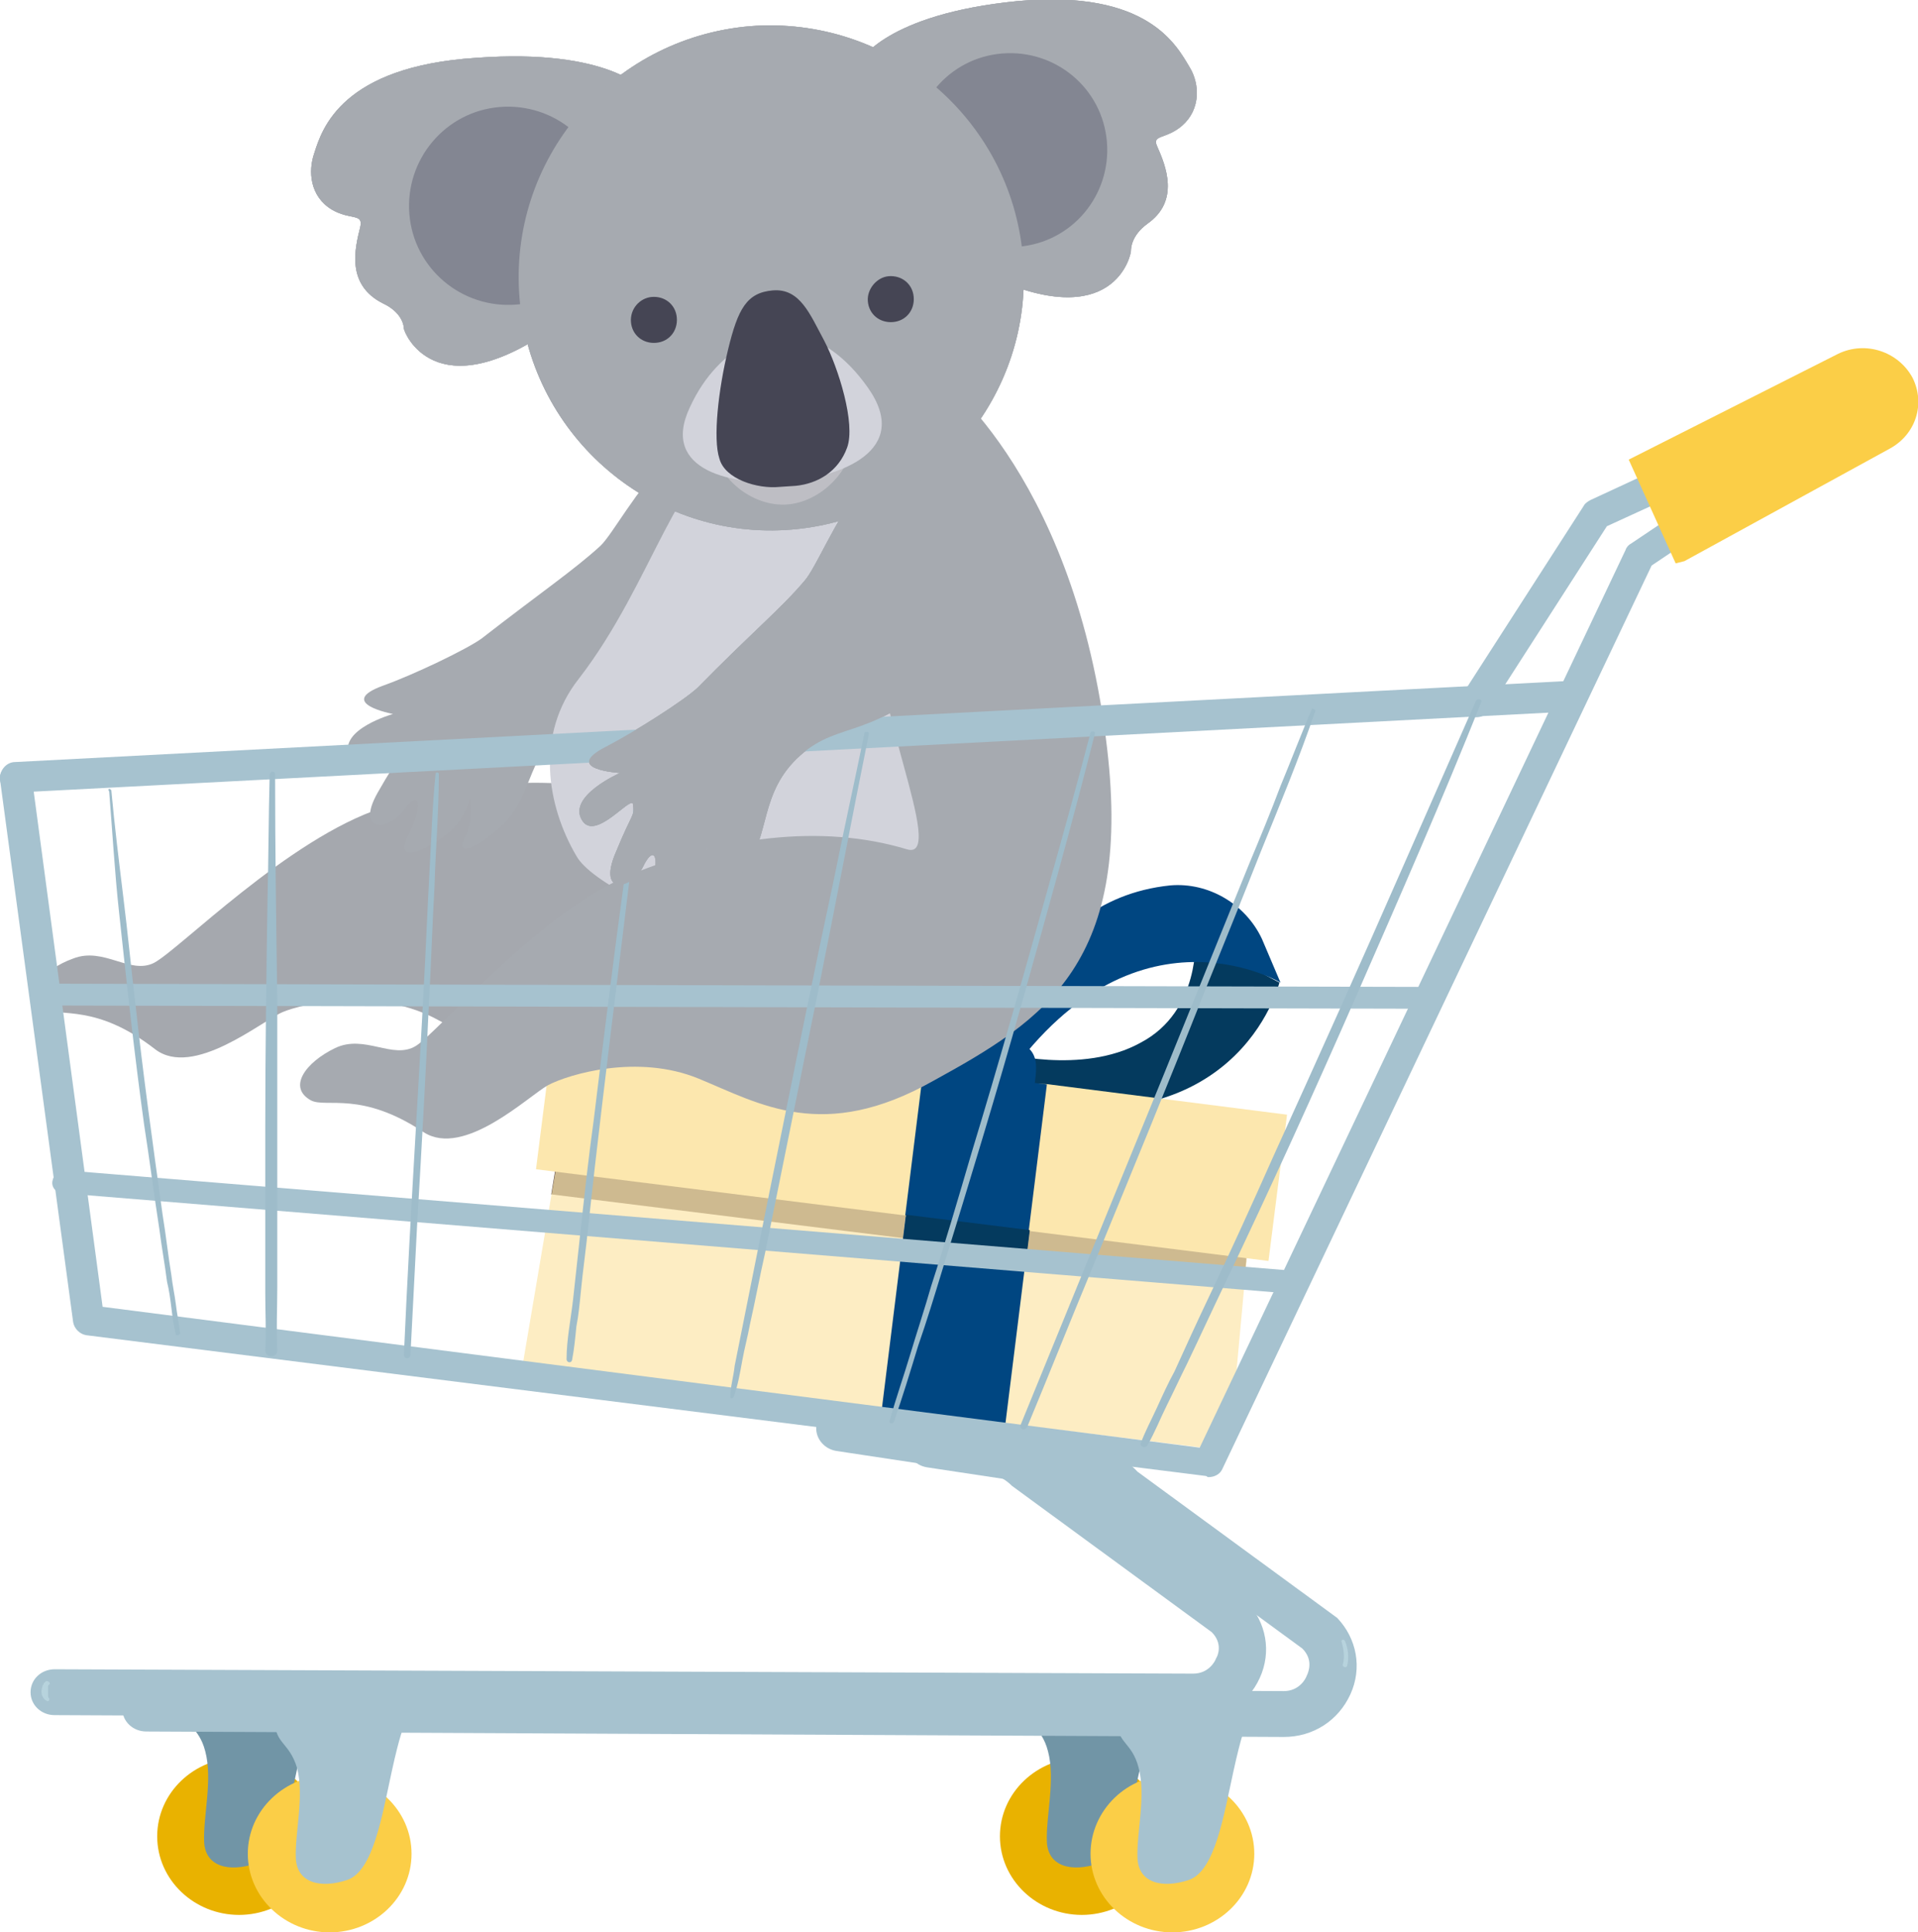 <svg xmlns="http://www.w3.org/2000/svg" viewBox="0 0 175.7 177"><style>.st0{fill:#043a5e}.st1{fill:#004681}.st2{fill:#fce7ae}.st7{fill:#a6aab0}.st8{fill:#d2d3db}.st9{fill:#838692}.st10{fill:#454554}.st11{fill:#bebec4}.st12{fill:#a6c2cf}.st13{fill:#e9b200}.st14{fill:#7195a6}.st15{fill:#fbce47}.st16{fill:#9ebcca}.st17{fill:#b7d3dd}</style><path class="st0" d="M117.2 90s-3.9 16.1-26.5 10.3l.9-3.9s7.5 2.1 12.9-.9c5.5-2.9 5-9.6 5-9.6l7.7 4.1z"/><path class="st1" d="M91.2 100.3c12-18.7 26.1-10.3 26.1-10.3l-1.7-4c-1.5-3.2-4.9-5.2-8.4-4.9-13.5 1.4-15.7 16.4-15.7 16.4l-.3 2.8z"/><path class="st0" d="M66.2 83.8s-.3 16.5 23.1 16.4l.1-3.9s-7.8.2-12.3-4c-4.6-4.1-2.5-10.5-2.5-10.5l-8.4 2z"/><path class="st1" d="M89.2 100.1c-7.1-21.1-23-16.3-23-16.3l2.8-3.4c2.2-2.8 6-3.9 9.3-2.7C91 82.3 89.5 97.4 89.5 97.4l-.3 2.7z"/><path class="st1" d="M89.6 103.9c2.5.3 4.8-1.5 5.1-4 .3-2.5 1-4.5-4-5.1-5-.6-4.8 1.5-5.1 4-.3 2.5 1.5 4.8 4 5.1"/><path clip-path="url(#SVGID_2_)" fill="#453434" d="M50.5 109.4L52.2 99l62.7 7.8-.9 10.5z"/><path class="st2" opacity=".75" d="M115 106.7l-2.4 26.2-64.7-8 4.4-26z"/><path class="st2" d="M49.1 107.1l67.1 8.4 1.7-13.4-22-2.8-5.7-.2-5.6-1.2-33.8-4.2z"/><path class="st1" d="M82.924 111.327l1.664-13.398L95.9 99.334l-1.663 13.397zM80.757 129.248l2.218-17.864 11.313 1.405-2.218 17.863z"/><path class="st0" d="M82.74 113.552l.283-2.283 11.313 1.405-.283 2.282z"/><path d="M63.7 32.4S79.2 44 79.3 64.9c.1 20.9-7.7 25.4-18.2 30.2-10.5 4.9-16 .9-21.4-1.9-5.4-2.7-11.9-1.3-13.8-.5-1.9.8-8.2 6.1-11.7 3.4-5.4-4.2-8.7-2.9-10.1-3.7-2.1-1.3-.2-3.6 2.6-4.6 2.8-1.1 5.2 1.5 7.4.4C16.4 87 26.4 76.8 35 74c8.6-2.7 17.7-3.3 25.4-.3 3.7 1.4-2.8-15.3-.5-20.1 2.3-4.9-4.9-22.3 3.8-21.2" fill="#a5a8ae"/><path class="st7" d="M73.2 40s6.9 9.5-5.5 19c-8.5 6.5-11 3.9-15.2 6.8-4.2 2.9-3.6 7-6.4 9.7-2.8 2.6-4.4 2.8-3.5 1.2.8-1.6.4-3.1.5-3.6 0-.5-.1 1.4-1.8 3-1.7 1.5-5.4 3.4-3.9.4 1.5-3 .9-4.2-.4-2.3-1.3 1.9-4.5 2.1-2.4-1.6s2.1-3 2.2-4.2c0-1-3.9 3-4.8.8-1-2.4 4-3.8 4-3.8s-5.3-1-.9-2.6c2.8-1 7.6-3.3 9-4.3 5.4-4.2 8.5-6.3 10.9-8.5 2.3-2.2 8.3-16 18.2-10"/><path class="st8" d="M76.1 34.8s-2.9 5.3-8.4 6.2c-5.5 1-7.8 12.3-14.7 21.2-4 5.1-2.9 11.6-.2 16.2 2.6 4.7 28.3 14.5 34.4 3.1 5.9-11.4.6-40.7-11.1-46.7"/><path class="st7" d="M85.5 34s12.6 8.8 15.8 33.6C104 88.2 95.7 93.4 85.5 99c-10.1 5.7-15.9 2.1-21.5-.2-5.6-2.3-11.9-.4-13.8.6-1.8 1-7.7 6.7-11.4 4.3-5.7-3.8-8.9-2.2-10.3-2.9-2.2-1.2-.5-3.5 2.2-4.8 2.7-1.3 5.3 1.1 7.4-.2 2.1-1.3 11.3-12.3 19.7-15.7 8.3-3.4 17.4-4.7 25.3-2.3 3.8 1.1-4-15.1-2.1-20 2-5.1-4.3-24.3 4.5-23.8"/><path class="st7" d="M90.7 41s8.1 8.6-3.1 19.6c-7.6 7.5-10.5 5.2-14.3 8.6-3.8 3.4-2.7 7.4-5.1 10.4-2.4 3-4 3.3-3.4 1.6.6-1.7 0-3.1 0-3.6s.1 1.4-1.4 3.2c-1.5 1.7-4.9 4-3.9.8 1.1-3.2.4-4.3-.6-2.2-1 2.1-4.2 2.7-2.5-1.3 1.6-3.9 1.7-3.2 1.6-4.4-.1-1-3.5 3.5-4.7 1.4-1.3-2.2 3.5-4.3 3.5-4.3s-5.4-.3-1.3-2.4c2.7-1.4 7.1-4.2 8.4-5.4 4.8-4.9 7.7-7.3 9.8-9.8 2.2-2.5 6.5-17 17-12.2M59 8.3s-3.1-3.9-15.4-3c-12.3.8-14.1 6.5-14.8 8.7-.6 1.7-.4 4 1.6 5.2 1.7 1 2.9.3 2.6 1.6-.5 2-1.3 5.3 2.1 7 1.7.8 1.9 2 1.9 2.3 0 .3 2.8 7.5 13.6 0S59 8.3 59 8.3"/><path class="st9" d="M37.5 19.6c.4 5 4.8 8.7 9.8 8.3 5-.4 8.7-4.8 8.3-9.8-.4-5-4.8-8.7-9.8-8.3-5 .4-8.7 4.8-8.3 9.8"/><path class="st7" d="M78.8 5.6S81.1 1.3 93.2.1c12-1.1 14.6 4.1 15.8 6.1.9 1.5 1 3.8-.7 5.3-1.5 1.3-2.8.8-2.3 1.9.8 1.8 2.1 5-.9 7.1-1.5 1.1-1.5 2.3-1.5 2.5 0 .3-1.5 7.7-13.2 2.2C78.8 19.9 78.8 5.6 78.8 5.6"/><path class="st9" d="M101.4 13c.4 4.9-3.2 9.2-8.1 9.6-4.9.4-9.2-3.2-9.6-8.1-.4-4.9 3.2-9.2 8.1-9.6 4.9-.4 9.2 3.2 9.6 8.1"/><path class="st7" d="M47.6 27.4c1.1 12.7 12.3 22.2 25 21.1 12.7-1.1 22.2-12.3 21.1-25-1.1-12.7-12.3-22.1-25-21.1-12.8 1.1-22.2 12.3-21.1 25"/><path class="st10" d="M79.5 27.6c.1 1.2 1.1 2 2.3 1.9 1.2-.1 2-1.1 1.9-2.3-.1-1.2-1.1-2-2.3-1.9-1.1.1-2 1.2-1.9 2.3M57.8 29.5c.1 1.2 1.1 2 2.3 1.9 1.2-.1 2-1.1 1.9-2.3-.1-1.2-1.1-2-2.3-1.9-1.1.1-2 1.1-1.9 2.3"/><path class="st11" d="M65.2 40.4c.3 3.3 3.7 6.1 7 5.8 3.3-.3 6.3-3.6 6-6.9-.3-3.3-3.7-5.5-7.1-5.2-3.2.3-6.1 2.9-5.9 6.3"/><path class="st8" d="M71 30.5s4.4-.8 8.5 5-2.6 8.2-7.4 8.6c-4.8.4-11.7-.9-8.9-6.8 2.8-6.1 7.8-6.8 7.8-6.8"/><path class="st10" d="M66.7 32c.9-3.7 1.7-5.2 4.1-5.4 2.5-.2 3.4 2.2 4.7 4.6 1.3 2.5 2.9 7.6 2.1 9.8-.8 2.2-2.7 3.3-4.7 3.5l-1.5.1c-2 .2-5-.7-5.5-2.6-.6-1.8-.1-6.3.8-10"/><path class="st7" d="M90.7 41s8.1 8.6-3.1 19.6c-7.6 7.5-10.5 5.2-14.3 8.6-3.8 3.4-2.7 7.4-5.1 10.4-2.4 3-4 3.3-3.4 1.6.6-1.7 0-3.1 0-3.6s.1 1.4-1.4 3.2c-1.5 1.7-4.9 4-3.9.8 1.1-3.2.4-4.3-.6-2.2-1 2.1-4.2 2.7-2.5-1.3 1.6-3.9 1.7-3.2 1.6-4.4-.1-1-3.5 3.5-4.7 1.4-1.3-2.2 3.5-4.3 3.5-4.3s-5.4-.3-1.3-2.4c2.7-1.4 7.1-4.2 8.4-5.4 4.8-4.9 7.7-7.3 9.8-9.8 2.2-2.5 6.5-17 17-12.2M59 8.3s-3.1-3.9-15.4-3c-12.3.8-14.1 6.5-14.8 8.7-.6 1.7-.4 4 1.6 5.2 1.7 1 2.9.3 2.6 1.6-.5 2-1.3 5.3 2.1 7 1.7.8 1.9 2 1.9 2.3 0 .3 2.8 7.5 13.6 0S59 8.3 59 8.3"/><path class="st9" d="M37.5 19.6c.4 5 4.8 8.7 9.8 8.3 5-.4 8.7-4.8 8.3-9.8-.4-5-4.8-8.7-9.8-8.3-5 .4-8.7 4.8-8.3 9.8"/><path class="st7" d="M78.8 5.6S81.1 1.3 93.2.1c12-1.1 14.6 4.1 15.8 6.1.9 1.5 1 3.8-.7 5.3-1.5 1.3-2.8.8-2.3 1.9.8 1.8 2.1 5-.9 7.1-1.5 1.1-1.5 2.3-1.5 2.5 0 .3-1.5 7.7-13.2 2.2C78.8 19.9 78.8 5.6 78.8 5.6"/><path class="st9" d="M101.4 13c.4 4.9-3.2 9.2-8.1 9.6-4.9.4-9.2-3.2-9.6-8.1-.4-4.9 3.2-9.2 8.1-9.6 4.9-.4 9.2 3.2 9.6 8.1"/><path class="st7" d="M47.6 27.4c1.1 12.7 12.3 22.2 25 21.1 12.7-1.1 22.2-12.3 21.1-25-1.1-12.7-12.3-22.1-25-21.1-12.8 1.1-22.2 12.3-21.1 25"/><path class="st10" d="M79.5 27.6c.1 1.2 1.1 2 2.3 1.9 1.2-.1 2-1.1 1.9-2.3-.1-1.2-1.1-2-2.3-1.9-1.1.1-2 1.2-1.9 2.3M57.8 29.5c.1 1.2 1.1 2 2.3 1.9 1.2-.1 2-1.1 1.9-2.3-.1-1.2-1.1-2-2.3-1.9-1.1.1-2 1.1-1.9 2.3"/><path class="st11" d="M65.2 40.4c.3 3.3 3.7 6.1 7 5.8 3.3-.3 6.3-3.6 6-6.9-.3-3.3-3.7-5.5-7.1-5.2-3.2.3-6.1 2.9-5.9 6.3"/><path class="st8" d="M71 30.5s4.4-.8 8.5 5-2.6 8.2-7.4 8.6c-4.8.4-11.7-.9-8.9-6.8 2.8-6.1 7.8-6.8 7.8-6.8"/><path class="st10" d="M66.7 32c.9-3.7 1.7-5.2 4.1-5.4 2.5-.2 3.4 2.2 4.7 4.6 1.3 2.5 2.9 7.6 2.1 9.8-.8 2.2-2.7 3.3-4.7 3.5l-1.5.1c-2 .2-5-.7-5.5-2.6-.6-1.8-.1-6.3.8-10"/><path class="st12" d="M109.3 157.6c2.7 0 5-1.5 6.1-3.9 1.1-2.4.6-5.1-1.2-7l-18.3-13.4c-1.2-1.3-2.9-2.1-4.7-2.4l-13.9-2.1c-1.2-.2-2.3.6-2.5 1.7-.2 1.1.6 2.2 1.8 2.4l13.9 2.1c.9.1 1.6.5 2.2 1.1l18.3 13.4c1 1 .6 2.1.4 2.4-.1.3-.7 1.4-2.1 1.4L5 152.9c-1.2 0-2.2.9-2.2 2.1 0 1.2 1 2.1 2.2 2.1l104.3.5z"/><path class="st13" d="M91.6 168.2c0 4 3.4 7.2 7.5 7.2s7.5-3.2 7.5-7.2-3.4-7.2-7.5-7.2-7.5 3.2-7.5 7.2"/><path class="st14" d="M94 156.2h12c-.2.3-.6 1.3-1.3 4.5-.9 4.1-1.7 9.2-4.1 10-2.4.8-4.6.3-4.7-2-.1-2.3.8-5.7.1-8.3-.6-2.3-1.9-2.2-2-4.2"/><path class="st13" d="M14.4 168.2c0 4 3.4 7.2 7.5 7.2s7.5-3.2 7.5-7.2-3.4-7.2-7.5-7.2-7.5 3.2-7.5 7.2"/><path class="st14" d="M16.8 156.2h12c-.1.3-.6 1.3-1.3 4.5-.9 4.1-1.7 9.2-4.1 10-2.4.8-4.6.3-4.7-2-.1-2.3.8-5.7.1-8.3-.6-2.3-1.9-2.2-2-4.2"/><path class="st12" d="M1.4 72.6c.1 0 .1 0 0 0l141.9-7.4c.8 0 1.4-.7 1.4-1.5s-.7-1.4-1.5-1.3L1.4 69.8c-.8 0-1.4.7-1.4 1.5s.7 1.3 1.4 1.3M131.2 92.4c.6 0 1.1-.5 1.1-1 0-.6-.5-1-1.1-1L3.9 90.1c-.6 0-1.1.5-1.1 1 0 .6.5 1 1.1 1l127.3.3zM118.4 118.5c.6 0 1-.4 1.1-1 .1-.6-.4-1.1-1-1.1L6 107.2c-.6-.1-1.1.4-1.2 1-.1.6.4 1.1 1 1.1l112.6 9.2"/><path class="st12" d="M110.7 135.3c.6 0 1.1-.3 1.3-.8l39.3-82.7 6.4-4.3c.7-.4.8-1.3.4-1.9-.5-.6-1.4-.8-2-.3l-6.7 4.5c-.2.1-.4.3-.5.6l-39 82.2L9.4 119.7 2.9 71.1c-.1-.8-.8-1.3-1.6-1.2-.8.1-1.4.8-1.3 1.5l6.7 49.7c.1.6.6 1.1 1.2 1.2l102.6 12.9c.1.1.2.1.2.1"/><path class="st12" d="M135.2 65.7c.5 0 1-.2 1.2-.7l10.8-16.8 12-5.5c.7-.3 1-1.2.7-1.9-.3-.7-1.2-1-1.9-.7l-12.3 5.7c-.2.1-.5.3-.6.5l-11 17.1c-.4.7-.2 1.5.5 1.9.1.3.3.4.6.4"/><path class="st15" d="M153.5 51.6l-4.3-9.5 19.2-9.7c2.5-1.2 5.5-.2 6.8 2.2 1.2 2.4.3 5.2-2.1 6.5l-18.8 10.3"/><path class="st12" d="M117.6 159.1c2.7 0 5-1.5 6.1-3.9 1.1-2.4.6-5.1-1.2-7l-18.3-13.4c-1.2-1.3-2.9-2.1-4.7-2.4l-13.9-2.1c-1.2-.2-2.3.6-2.5 1.7-.2 1.1.6 2.2 1.8 2.4l13.9 2.1c.9.1 1.6.5 2.2 1.1l18.3 13.4c1 1 .6 2.1.4 2.5-.1.3-.7 1.4-2.1 1.4l-104.2-.5c-1.2 0-2.2.9-2.2 2.1 0 1.2 1 2.1 2.2 2.1l104.2.5z"/><path class="st15" d="M99.9 169.8c0 4 3.4 7.2 7.5 7.2s7.5-3.2 7.5-7.2-3.4-7.2-7.5-7.2c-4.1-.1-7.5 3.2-7.5 7.2"/><path class="st12" d="M102.3 157.7h12c-.2.3-.6 1.3-1.3 4.5-.9 4.1-1.7 9.2-4.1 10-2.4.8-4.6.3-4.7-2-.1-2.3.8-5.7.1-8.3-.6-2.3-1.9-2.2-2-4.2"/><path class="st15" d="M22.7 169.8c0 4 3.4 7.2 7.5 7.2s7.5-3.2 7.5-7.2-3.4-7.2-7.5-7.2-7.5 3.2-7.5 7.2"/><path class="st12" d="M25.2 157.7h12c-.2.3-.6 1.3-1.3 4.5-.9 4.1-1.7 9.2-4.1 10-2.4.8-4.6.3-4.7-2-.1-2.3.8-5.7.1-8.3-.7-2.3-2-2.2-2-4.2"/><path class="st16" d="M135.7 64.3c-3.6 9-7.5 17.9-11.4 26.8-3.9 8.9-7.9 17.7-12.1 26.5-1.2 2.5-2.3 4.9-3.5 7.4-.6 1.2-1.2 2.5-1.8 3.7-.6 1.2-1.1 2.5-1.8 3.7-.2.3-.7.1-.6-.2.4-1.1 1-2.2 1.5-3.3.5-1.1 1-2.2 1.6-3.3 1-2.2 2-4.4 3-6.5 2.1-4.4 4.1-8.8 6.1-13.3 4-8.8 8-17.7 11.9-26.6l6.6-15c.2-.3.6-.1.5.1M120.5 65.1c-1.5 4.4-3.3 8.7-5 12.9-1.7 4.3-3.4 8.5-5.1 12.7-3.4 8.6-6.9 17.1-10.4 25.6-2 4.8-3.9 9.6-5.9 14.4-.2.4-.8.2-.6-.2 3.5-8.6 7-17.1 10.5-25.7 3.5-8.5 6.9-17 10.4-25.6 1-2.4 2-4.8 2.9-7.2 1-2.4 1.9-4.8 2.9-7.1.1 0 .3.1.3.2M100.3 67.2c-2.1 8.3-4.4 16.5-6.7 24.7s-4.8 16.4-7.3 24.5c-.7 2.3-1.4 4.6-2.2 6.9-.7 2.3-1.4 4.6-2.2 6.9-.1.3-.5.2-.4-.1.6-2.1 1.3-4.1 1.9-6.1.6-2 1.3-4.1 1.9-6.2 1.3-4 2.5-8.1 3.7-12.2 2.5-8.2 4.8-16.4 7.1-24.6 1.3-4.6 2.6-9.3 3.8-13.9.1-.2.5-.1.4.1M79.6 67.2C78 75.1 76.5 83.1 74.9 91l-4.8 23.7c-.5 2.2-.9 4.4-1.4 6.6-.2 1.1-.5 2.2-.7 3.3-.2 1.1-.4 2.3-.8 3.4-.1.1-.3.1-.3 0 0-1 .3-1.9.4-2.9l.6-3 1.2-6c.8-4 1.6-8 2.4-11.9 1.6-7.9 3.2-15.8 4.9-23.7.9-4.5 1.9-9 2.8-13.4.1-.1.4-.1.4.1M59.2 68c-.9 7.4-1.8 14.7-2.7 22.1-.9 7.4-1.8 14.7-2.6 22.1-.2 2.1-.5 4.1-.7 6.2-.1 1-.2 2.1-.4 3.1-.1 1-.2 2.1-.4 3.1-.1.3-.5.2-.5-.1 0-1.8.4-3.7.6-5.5.2-1.8.4-3.7.6-5.5.4-3.7.8-7.4 1.3-11 .9-7.4 1.8-14.7 2.8-22 .5-4.1 1.1-8.3 1.7-12.4-.1-.3.3-.3.3-.1M40.2 70.9c0 3.5-.3 6.9-.4 10.4-.2 3.5-.3 6.9-.5 10.4-.3 6.9-.7 13.8-1.1 20.7l-.6 11.7c0 .4-.6.4-.6 0 .3-6.9.7-13.9 1.1-20.8.4-6.9.8-13.8 1.1-20.7.1-1.9.2-3.9.3-5.8.1-2 .2-3.9.4-5.9 0-.2.3-.2.3 0M25.2 70.9c0 6.9.1 13.7.2 20.6V117.9c0 1.9-.1 3.9 0 5.8 0 .7-1.1.7-1.1 0 .1-1.7 0-3.5 0-5.2v-5.1-10.2c0-6.9.1-13.7.2-20.6.1-3.9.1-7.8.2-11.6 0-.4.5-.4.5-.1M10.2 72.4c.3 3.3.7 6.5 1.1 9.8.4 3.2.7 6.4 1.1 9.7.7 6.5 1.6 12.9 2.5 19.4.3 1.8.5 3.7.8 5.5.1.9.3 1.8.4 2.6.1.9.3 1.8.4 2.7 0 .2-.4.3-.4.1-.2-.8-.3-1.6-.4-2.4-.1-.8-.2-1.6-.4-2.4-.2-1.6-.5-3.2-.7-4.8-.5-3.2-.9-6.4-1.4-9.6-.9-6.5-1.6-13-2.3-19.5-.4-3.7-.6-7.3-.9-11-.2-.3.1-.3.2-.1"/><path class="st17" d="M123 152.5c.2-.7.1-1.4-.1-2.1-.1-.2.2-.3.3-.1.3.7.4 1.5.2 2.3-.1.2-.4.1-.4-.1M4.5 154.3l-.1.1s0 .1 0 0v.5s0 .1 0 0v.2c0 .1 0 0 0 0V155.4c0 .1.1.1.1.2.1.1-.1.3-.2.2-.2-.1-.3-.2-.4-.4-.1-.2-.1-.3-.1-.5s.1-.4.1-.5c0 0 0-.1.1-.1v-.1s.1-.1 0 0l.2-.2c.2-.1.5.2.3.3"/><path class="st7" d="M90.7 41s8.1 8.6-3.1 19.6c-7.6 7.5-10.5 5.2-14.3 8.6-3.8 3.4-2.7 7.4-5.1 10.4-2.4 3-4 3.3-3.4 1.6.6-1.7 0-3.1 0-3.6s.1 1.4-1.4 3.2c-1.5 1.7-4.9 4-3.9.8 1.1-3.2.4-4.3-.6-2.2-1 2.1-4.2 2.7-2.5-1.3 1.6-3.9 1.7-3.2 1.6-4.4-.1-1-3.5 3.5-4.7 1.4-1.3-2.2 3.5-4.3 3.5-4.3s-5.4-.3-1.3-2.4c2.7-1.4 7.1-4.2 8.4-5.4 4.8-4.9 7.7-7.3 9.8-9.8 2.2-2.5 6.5-17 17-12.2M59 8.3s-3.1-3.9-15.4-3c-12.3.8-14.1 6.5-14.8 8.7-.6 1.7-.4 4 1.6 5.2 1.7 1 2.9.3 2.6 1.6-.5 2-1.3 5.3 2.1 7 1.7.8 1.9 2 1.9 2.3 0 .3 2.8 7.5 13.6 0S59 8.3 59 8.3"/><path class="st9" d="M37.5 19.6c.4 5 4.8 8.7 9.8 8.3 5-.4 8.7-4.8 8.3-9.8-.4-5-4.8-8.7-9.8-8.3-5 .4-8.7 4.8-8.3 9.8"/><path class="st7" d="M78.8 5.6S81.1 1.3 93.2.1c12-1.1 14.6 4.1 15.8 6.1.9 1.5 1 3.8-.7 5.3-1.5 1.3-2.8.8-2.3 1.9.8 1.8 2.1 5-.9 7.1-1.5 1.1-1.5 2.3-1.5 2.5 0 .3-1.5 7.7-13.2 2.2C78.8 19.9 78.8 5.6 78.8 5.6"/><path class="st9" d="M101.4 13c.4 4.9-3.2 9.2-8.1 9.6-4.9.4-9.2-3.2-9.6-8.1-.4-4.9 3.2-9.2 8.1-9.6 4.9-.4 9.2 3.2 9.6 8.1"/><path class="st7" d="M47.6 27.4c1.1 12.7 12.3 22.2 25 21.1 12.7-1.1 22.2-12.3 21.1-25-1.1-12.7-12.3-22.1-25-21.1-12.8 1.1-22.2 12.3-21.1 25"/><path class="st10" d="M79.5 27.6c.1 1.2 1.1 2 2.3 1.9 1.2-.1 2-1.1 1.9-2.3-.1-1.2-1.1-2-2.3-1.9-1.1.1-2 1.2-1.9 2.3M57.8 29.5c.1 1.2 1.1 2 2.3 1.9 1.2-.1 2-1.1 1.9-2.3-.1-1.2-1.1-2-2.3-1.9-1.1.1-2 1.1-1.9 2.3"/><path class="st11" d="M65.2 40.4c.3 3.3 3.7 6.1 7 5.8 3.3-.3 6.3-3.6 6-6.9-.3-3.3-3.7-5.5-7.1-5.2-3.2.3-6.1 2.9-5.9 6.3"/><path class="st8" d="M71 30.5s4.4-.8 8.5 5-2.6 8.2-7.4 8.6c-4.8.4-11.7-.9-8.9-6.8 2.8-6.1 7.8-6.8 7.8-6.8"/><path class="st10" d="M66.7 32c.9-3.7 1.7-5.2 4.1-5.4 2.5-.2 3.4 2.2 4.7 4.6 1.3 2.5 2.9 7.6 2.1 9.8-.8 2.2-2.7 3.3-4.7 3.5l-1.5.1c-2 .2-5-.7-5.5-2.6-.6-1.8-.1-6.3.8-10"/></svg>